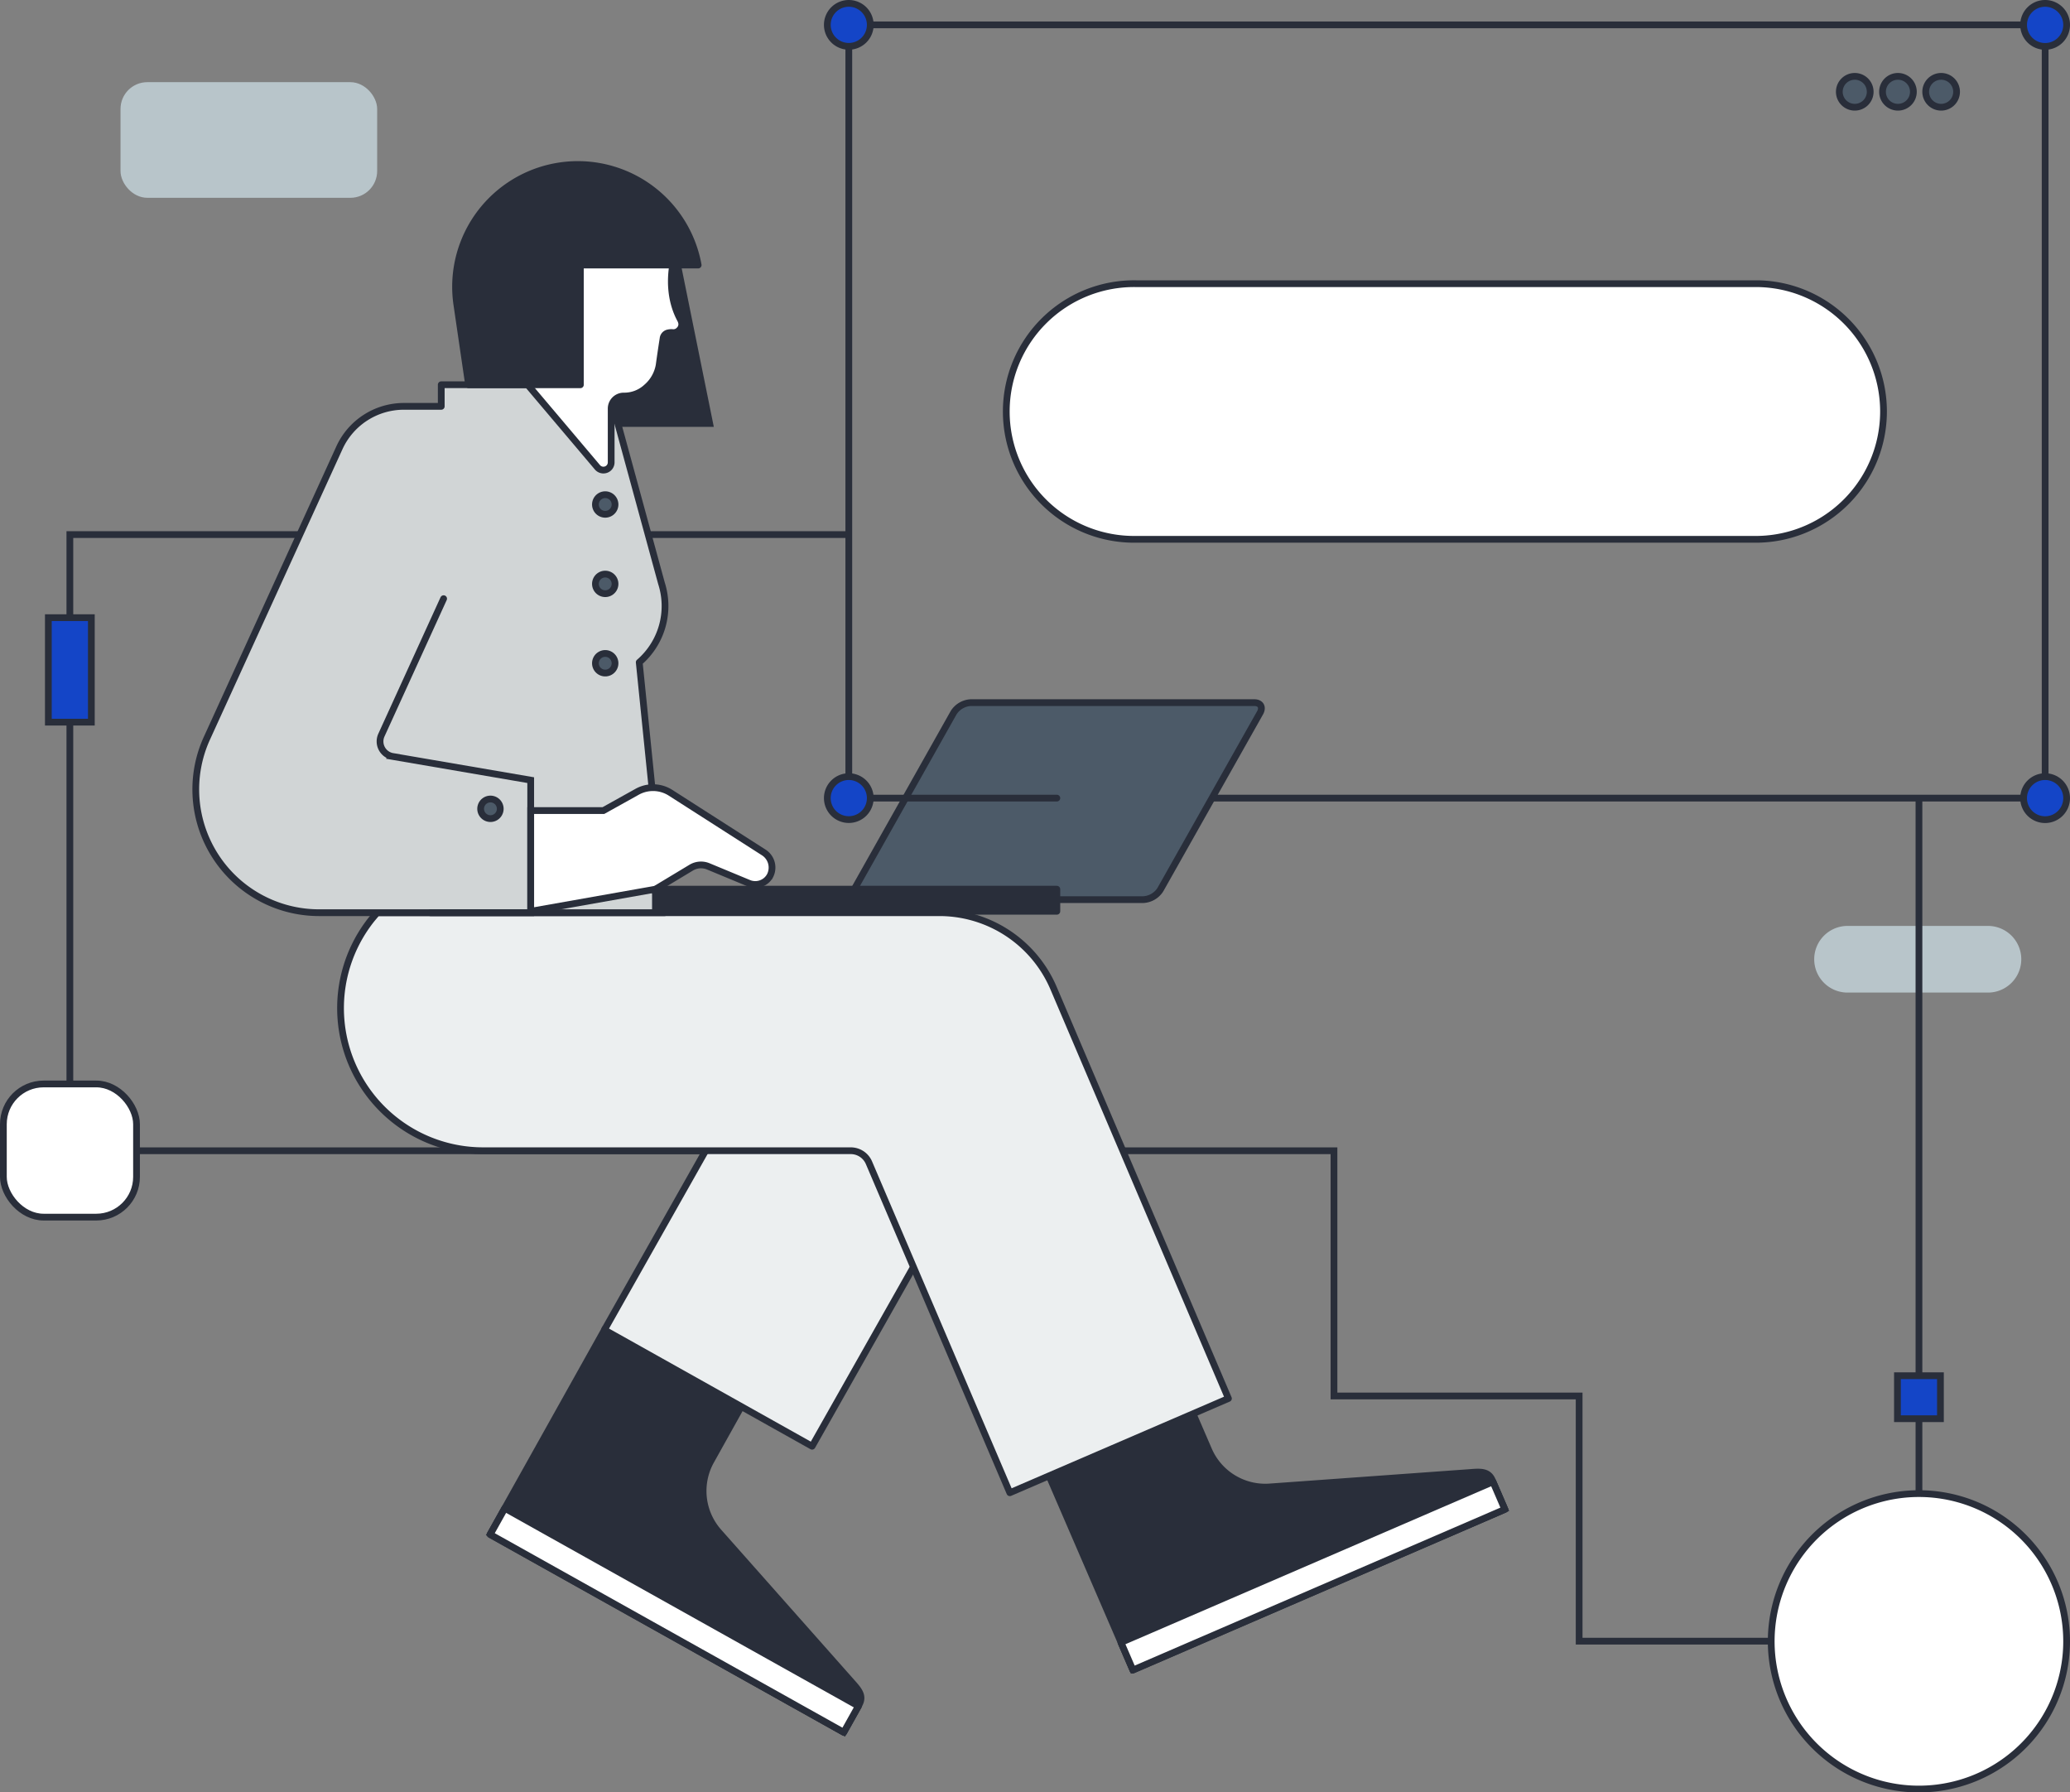 <svg xmlns="http://www.w3.org/2000/svg" viewBox="0 0 613 530.68"><rect x="0" y="0" width="613" height="530.68" fill="#808080" stroke="none"/><defs><style>.cls-1{fill:#b8c5ca;stroke:#b8c5ca;}.cls-1,.cls-11,.cls-2,.cls-3,.cls-5,.cls-6,.cls-7,.cls-8{stroke-miterlimit:10;}.cls-1,.cls-10,.cls-11,.cls-12,.cls-2,.cls-3,.cls-4,.cls-5,.cls-6,.cls-7,.cls-8,.cls-9{stroke-width:2px;}.cls-2{fill:#4c5a68;}.cls-10,.cls-11,.cls-12,.cls-2,.cls-3,.cls-4,.cls-5,.cls-6,.cls-7,.cls-8,.cls-9{stroke:#292e3a;}.cls-12,.cls-3{fill:#292e3a;}.cls-11,.cls-4,.cls-6{fill:#fff;}.cls-10,.cls-12,.cls-4,.cls-9{stroke-linejoin:round;}.cls-5,.cls-8{fill:none;}.cls-7{fill:#1445c7;}.cls-11,.cls-8{stroke-linecap:round;}.cls-9{fill:#eceff0;}.cls-10{fill:#d1d5d6;}</style></defs><title>planning</title><g id="Layer_2" data-name="Layer 2"><g id="Layer_1-2" data-name="Layer 1"><rect class="cls-1" x="36.69" y="25.33" width="74" height="32.24" rx="6.93"/><path class="cls-1" d="M589,292.9a8.87,8.87,0,0,0,0-17.73H547.42a8.87,8.87,0,1,0,0,17.73Z"/><path class="cls-2" d="M343.62,263.43a6.38,6.38,0,0,1-5,2.95h-84c-1.86,0-2.63-1.32-1.72-2.95l29.49-52.38a6.41,6.41,0,0,1,5.05-3h84c1.86,0,2.64,1.33,1.72,3Z"/><path class="cls-3" d="M435.57,436,376,440.29a18.27,18.27,0,0,1-18.09-11l-7.25-16.78-42.62,18.41,27.38,63.37,110.19-47.42-3.52-8.16C441,435.71,438.8,435.74,435.57,436Z"/><rect class="cls-4" x="328.83" y="462.15" width="119.97" height="8.89" transform="translate(-153.15 192.45) rotate(-23.36)"/><rect class="cls-4" x="328.83" y="462.15" width="119.97" height="8.89" transform="translate(-153.15 192.45) rotate(-23.36)"/><polyline class="cls-5" points="20.69 328.86 20.69 158.29 251.35 158.29"/><polyline class="cls-5" points="524.53 485.95 467.64 485.95 467.64 413.35 395.04 413.35 395.04 340.74 20.69 340.74 20.69 326.02"/><path class="cls-6" d="M520.54,159.69a37.85,37.85,0,0,0,0-75.69H336.46a37.85,37.85,0,1,0,0,75.69Z"/><path class="cls-6" d="M612,486a43.74,43.74,0,1,1-43.73-43.74A43.73,43.73,0,0,1,612,486Z"/><line class="cls-7" x1="568.27" y1="236.32" x2="568.27" y2="442.21"/><polyline class="cls-8" points="312.97 236.32 251.36 236.32 251.36 10.5"/><polyline class="cls-5" points="358.88 236.32 605.64 236.32 605.64 7.36 251.36 7.36"/><path class="cls-7" d="M612,7.36A6.37,6.37,0,1,1,605.64,1,6.37,6.37,0,0,1,612,7.36Z"/><path class="cls-7" d="M257.72,7.36A6.36,6.36,0,1,1,251.36,1,6.37,6.37,0,0,1,257.72,7.36Z"/><path class="cls-7" d="M257.72,236.32a6.36,6.36,0,1,1-6.36-6.36A6.37,6.37,0,0,1,257.72,236.32Z"/><path class="cls-2" d="M570.27,27.18a4.57,4.57,0,1,0,4.56-4.57A4.57,4.57,0,0,0,570.27,27.18Z"/><path class="cls-2" d="M557.48,27.18A4.57,4.57,0,1,0,562,22.61,4.57,4.57,0,0,0,557.48,27.18Z"/><path class="cls-2" d="M544.69,27.18a4.57,4.57,0,1,0,4.57-4.57A4.57,4.57,0,0,0,544.69,27.18Z"/><rect class="cls-6" x="1" y="320.96" width="39.43" height="39.43" rx="11.92"/><path class="cls-7" d="M612,236.32a6.37,6.37,0,1,1-6.36-6.36A6.37,6.37,0,0,1,612,236.32Z"/><rect class="cls-7" x="14.32" y="182.89" width="12.73" height="30.94"/><polygon class="cls-3" points="169.98 125.39 210.16 125.39 199.79 74.22 168.34 74.22 169.98 125.39"/><path class="cls-3" d="M252.4,498.28l-39.6-44.69a18.28,18.28,0,0,1-2.28-21l8.93-16-40.52-22.66-33.69,60.25,104.61,58.7,4.35-7.76C255.9,502.39,254.56,500.69,252.4,498.28Z"/><rect class="cls-4" x="195.24" y="419.75" width="8.89" height="119.97" transform="translate(-316.49 419.85) rotate(-60.78)"/><rect class="cls-4" x="195.24" y="419.75" width="8.89" height="119.97" transform="translate(-316.49 419.85) rotate(-60.78)"/><polygon class="cls-9" points="231.24 301.27 178.99 393.77 240.49 428.23 305.5 313.28 231.24 301.27"/><path class="cls-9" d="M312,292.6a36.75,36.75,0,0,0-33.82-22.35H111.69l-1.54,1.82a42.22,42.22,0,0,0,32.91,68.66H251.94a5.86,5.86,0,0,1,5.39,3.56L299.05,442l64.73-27.91Z"/><path class="cls-10" d="M193.81,240.48l-4.51-44.37a22,22,0,0,0,6.59-23.38l-14.31-52.41H162l-4.85-6.4H130.67v6.4H119.6a21,21,0,0,0-19.09,12.27l-39.24,86a36.51,36.51,0,0,0,33.21,51.66H196.84l-3-6.54Z"/><path class="cls-11" d="M201.89,95.78a3.49,3.49,0,0,0-.39-1.18c-2.57-4.74-3.32-10.68-2.15-16.92h-7.44L174.16,66.55l-10.8,11.13L151,101.05v11.38l2.77,1,2.32.3,20.84,24.65a2.31,2.31,0,0,0,2.55.67,2.27,2.27,0,0,0,1.51-2.14V121a3.72,3.72,0,0,1,3.75-3.73h.12a9.74,9.74,0,0,0,6.67-2.64,11.09,11.09,0,0,0,3.67-6.53c.34-2.47.7-4.93,1.09-7.41v0l.09-.61a1.92,1.92,0,0,1,1.39-1.49,4.29,4.29,0,0,1,1.5-.1,2.34,2.34,0,0,0,1.9-.78A2.38,2.38,0,0,0,201.89,95.78Z"/><path class="cls-6" d="M198.59,234.75a9.66,9.66,0,0,0-9.9-.31l-10,5.57H157.16v29.82l36.94-6.54,10.61-6.39a5.63,5.63,0,0,1,5-.38l12.05,5a5,5,0,0,0,3.6.08,4.91,4.91,0,0,0,2.71-2.36l-.08.16a5.31,5.31,0,0,0-1.83-7Z"/><rect class="cls-12" x="194.1" y="263.29" width="118.87" height="6.54"/><path class="cls-8" d="M127.46,270.25h29.7V231l-40.81-7a4.52,4.52,0,0,1-3.4-6.34l18.42-40.39"/><path class="cls-2" d="M182.13,149.39a2.9,2.9,0,1,1-2.9-2.91A2.9,2.9,0,0,1,182.13,149.39Z"/><path class="cls-2" d="M182.13,172.89a2.9,2.9,0,1,1-2.9-2.9A2.9,2.9,0,0,1,182.13,172.89Z"/><path class="cls-2" d="M182.13,196.39a2.9,2.9,0,1,1-2.9-2.9A2.9,2.9,0,0,1,182.13,196.39Z"/><path class="cls-2" d="M148.14,239.49a2.9,2.9,0,1,1-2.9-2.9A2.9,2.9,0,0,1,148.14,239.49Z"/><rect class="cls-7" x="561.9" y="407.35" width="12.73" height="12.73"/><path class="cls-12" d="M206.75,78.48a36.21,36.21,0,0,0-71.46,11.69l3.48,23.76h33.1V78.48Z"/></g></g></svg>